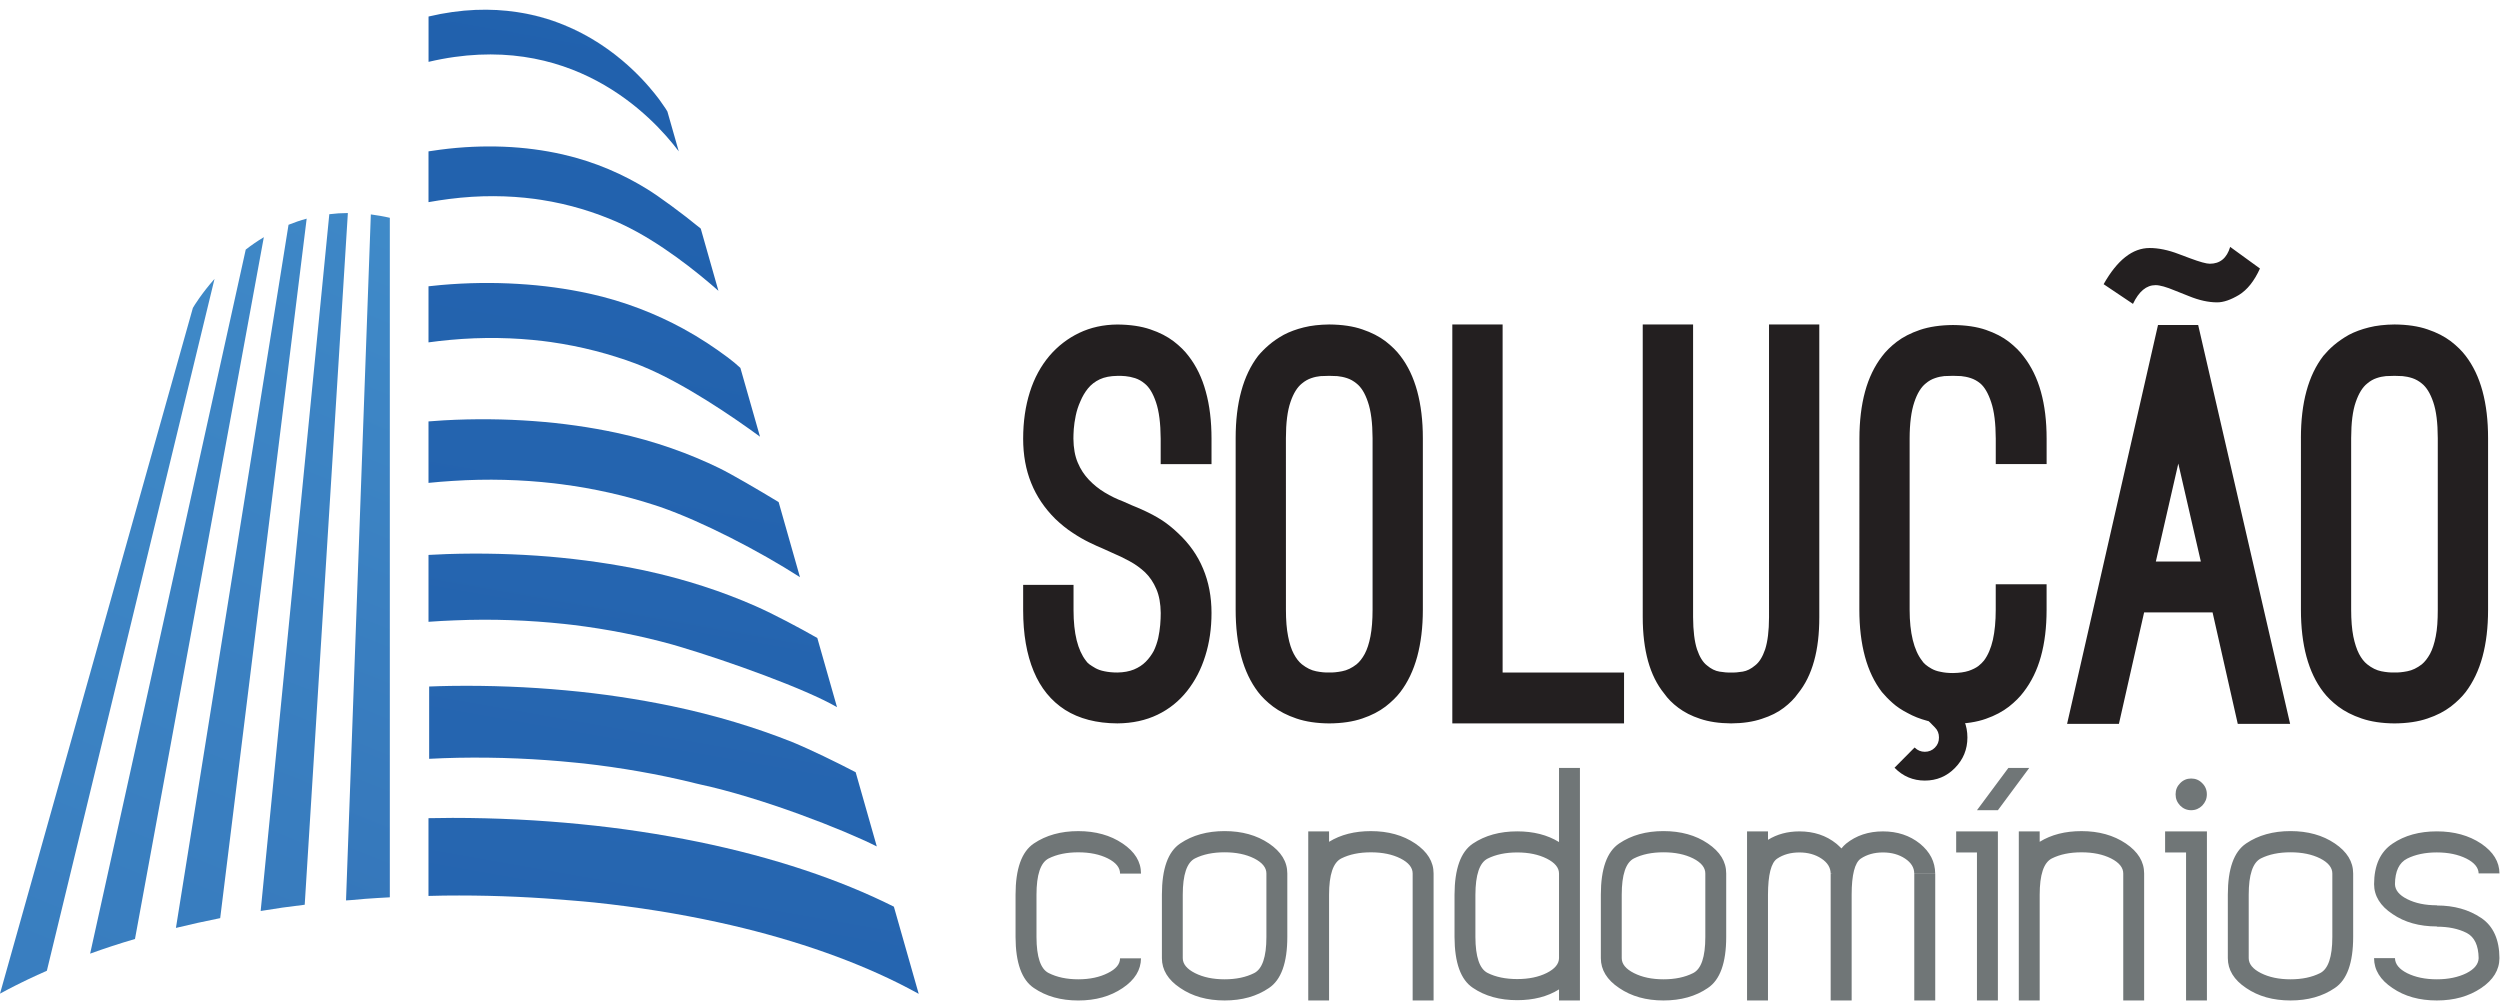 <?xml version="1.0" encoding="utf-8"?>
<!-- Generator: Adobe Illustrator 16.0.0, SVG Export Plug-In . SVG Version: 6.00 Build 0)  -->
<!DOCTYPE svg PUBLIC "-//W3C//DTD SVG 1.1//EN" "http://www.w3.org/Graphics/SVG/1.1/DTD/svg11.dtd">
<svg version="1.1" id="Layer_1" xmlns="http://www.w3.org/2000/svg" xmlns:xlink="http://www.w3.org/1999/xlink" x="0px" y="0px"
	 width="103.18px" height="41.375px" viewBox="0 0 103.18 41.375" enable-background="new 0 0 103.18 41.375" xml:space="preserve">
<g>
	<g>
		<path fill="#231F20" d="M42.231,24.139h2.076v1.049c0,0.479,0.045,0.895,0.129,1.236c0.087,0.348,0.214,0.627,0.379,0.84
			c0.033,0.055,0.085,0.107,0.15,0.156c0.066,0.047,0.148,0.098,0.247,0.156c0.1,0.055,0.221,0.1,0.372,0.129
			c0.148,0.031,0.322,0.051,0.533,0.051c0.265-0.004,0.493-0.047,0.684-0.125c0.192-0.08,0.354-0.186,0.485-0.318
			c0.133-0.133,0.244-0.287,0.332-0.449c0.081-0.17,0.14-0.344,0.184-0.527c0.04-0.182,0.065-0.363,0.082-0.543
			c0.016-0.178,0.022-0.346,0.022-0.494c-0.004-0.387-0.064-0.719-0.182-0.99c-0.114-0.27-0.269-0.5-0.461-0.686
			c-0.189-0.178-0.402-0.332-0.639-0.461c-0.235-0.129-0.471-0.242-0.708-0.342l-0.397-0.18c-0.157-0.064-0.342-0.148-0.56-0.254
			c-0.213-0.104-0.441-0.232-0.684-0.395c-0.243-0.156-0.482-0.35-0.722-0.579c-0.44-0.438-0.773-0.929-0.993-1.478
			c-0.222-0.547-0.332-1.157-0.332-1.828c0-0.708,0.094-1.347,0.277-1.928c0.183-0.578,0.453-1.072,0.805-1.49
			c0.348-0.406,0.755-0.721,1.232-0.95c0.473-0.226,0.994-0.341,1.574-0.346c0.531,0.004,0.983,0.071,1.365,0.202
			c0.384,0.129,0.698,0.294,0.957,0.49c0.258,0.198,0.459,0.399,0.614,0.604c0.32,0.412,0.56,0.904,0.714,1.474
			c0.158,0.568,0.236,1.218,0.236,1.943v1.05h-2.098v-1.05c-0.004-0.633-0.067-1.132-0.192-1.5
			c-0.122-0.366-0.279-0.626-0.471-0.778c-0.124-0.104-0.256-0.176-0.393-0.221c-0.139-0.045-0.271-0.07-0.399-0.083
			c-0.124-0.011-0.24-0.015-0.335-0.011c-0.288,0.004-0.525,0.049-0.725,0.142c-0.196,0.093-0.358,0.219-0.486,0.376
			c-0.129,0.16-0.231,0.335-0.313,0.532c-0.089,0.196-0.152,0.395-0.192,0.591c-0.041,0.202-0.069,0.383-0.081,0.552
			c-0.011,0.164-0.015,0.296-0.015,0.398c0.004,0.387,0.063,0.718,0.18,0.99c0.115,0.276,0.27,0.509,0.46,0.708
			c0.191,0.2,0.406,0.375,0.648,0.521c0.243,0.147,0.496,0.272,0.765,0.372l0.354,0.157c0.147,0.056,0.32,0.133,0.527,0.226
			c0.209,0.096,0.435,0.215,0.678,0.365c0.238,0.151,0.478,0.341,0.718,0.571c0.452,0.424,0.794,0.906,1.023,1.457
			c0.23,0.547,0.347,1.154,0.347,1.826c0,0.635-0.085,1.229-0.258,1.775c-0.171,0.551-0.42,1.029-0.752,1.449
			c-0.33,0.416-0.733,0.742-1.216,0.975s-1.035,0.355-1.66,0.359c-0.859-0.004-1.578-0.193-2.156-0.557
			c-0.575-0.369-1.008-0.898-1.297-1.594c-0.289-0.695-0.435-1.533-0.435-2.52v-1.047H42.231z M50.998,18.082
			c0-0.725,0.076-1.373,0.232-1.939c0.154-0.569,0.387-1.051,0.694-1.455c0.121-0.145,0.266-0.294,0.439-0.443
			c0.172-0.149,0.38-0.294,0.622-0.428c0.24-0.126,0.515-0.228,0.822-0.304c0.308-0.078,0.66-0.116,1.053-0.121
			c0.529,0.004,0.984,0.071,1.364,0.202c0.383,0.129,0.7,0.294,0.959,0.49c0.255,0.198,0.458,0.399,0.612,0.604
			c0.311,0.403,0.54,0.885,0.696,1.455c0.153,0.567,0.233,1.214,0.233,1.939v7.083c0,0.725-0.08,1.369-0.233,1.938
			c-0.156,0.568-0.387,1.053-0.696,1.459c-0.154,0.201-0.357,0.402-0.612,0.6c-0.259,0.197-0.576,0.363-0.959,0.492
			c-0.381,0.131-0.835,0.199-1.364,0.203c-0.523-0.004-0.971-0.072-1.355-0.203c-0.381-0.129-0.701-0.295-0.964-0.492
			c-0.257-0.195-0.463-0.398-0.617-0.6c-0.308-0.404-0.54-0.891-0.694-1.459c-0.156-0.568-0.232-1.215-0.232-1.938V18.082
			L50.998,18.082z M53.073,25.164c0,0.436,0.029,0.803,0.09,1.102c0.057,0.297,0.134,0.535,0.234,0.721
			c0.099,0.188,0.211,0.33,0.337,0.432c0.191,0.15,0.384,0.246,0.584,0.285c0.191,0.039,0.373,0.057,0.542,0.051
			c0.151,0.006,0.328-0.012,0.529-0.051c0.208-0.039,0.405-0.135,0.598-0.285c0.125-0.102,0.237-0.244,0.339-0.432
			c0.099-0.186,0.177-0.424,0.235-0.721c0.058-0.299,0.088-0.668,0.088-1.102v-7.083c-0.003-0.633-0.067-1.127-0.192-1.489
			c-0.12-0.36-0.277-0.614-0.47-0.765c-0.127-0.104-0.257-0.176-0.395-0.221c-0.137-0.045-0.271-0.07-0.397-0.083
			c-0.126-0.007-0.235-0.011-0.336-0.011c-0.11,0-0.229,0.004-0.357,0.011c-0.123,0.012-0.253,0.038-0.381,0.083
			c-0.133,0.044-0.262,0.116-0.388,0.221c-0.19,0.151-0.351,0.405-0.472,0.765c-0.125,0.361-0.188,0.856-0.189,1.489L53.073,25.164
			L53.073,25.164z M67.027,29.855H59.94V13.392h2.076v14.364h5.012L67.027,29.855L67.027,29.855z M67.8,13.392h2.077v12.083
			c0.003,0.568,0.059,1.004,0.161,1.322c0.107,0.316,0.244,0.537,0.412,0.666c0.168,0.143,0.338,0.227,0.516,0.256
			c0.173,0.029,0.33,0.043,0.479,0.037c0.146,0.006,0.307-0.008,0.481-0.037c0.174-0.029,0.343-0.113,0.512-0.256
			c0.168-0.129,0.307-0.35,0.414-0.666c0.101-0.318,0.158-0.754,0.159-1.322V13.392h2.075v12.083c0,0.682-0.069,1.285-0.216,1.809
			c-0.146,0.527-0.367,0.973-0.666,1.34c-0.146,0.209-0.34,0.404-0.582,0.588c-0.242,0.186-0.542,0.338-0.907,0.455
			c-0.356,0.121-0.777,0.186-1.27,0.189c-0.494-0.004-0.918-0.068-1.275-0.189c-0.359-0.117-0.654-0.27-0.9-0.455
			c-0.248-0.184-0.438-0.379-0.585-0.588c-0.299-0.367-0.52-0.813-0.667-1.34c-0.143-0.523-0.219-1.127-0.219-1.809V13.392
			L67.8,13.392z M76.742,18.104c0-0.725,0.078-1.375,0.232-1.94c0.154-0.568,0.39-1.052,0.698-1.454
			c0.153-0.205,0.355-0.407,0.611-0.604c0.258-0.197,0.574-0.36,0.958-0.491c0.384-0.13,0.839-0.197,1.365-0.201
			c0.525,0.004,0.981,0.071,1.358,0.201c0.378,0.131,0.693,0.294,0.948,0.491c0.249,0.196,0.456,0.399,0.606,0.604
			c0.32,0.412,0.561,0.901,0.715,1.462c0.157,0.563,0.235,1.207,0.235,1.932v1.05h-2.099v-1.05c-0.003-0.633-0.064-1.132-0.188-1.5
			c-0.12-0.366-0.271-0.626-0.449-0.778c-0.125-0.104-0.259-0.176-0.396-0.221c-0.138-0.045-0.269-0.07-0.397-0.083
			c-0.125-0.007-0.236-0.011-0.335-0.011c-0.11,0-0.229,0.004-0.36,0.011c-0.123,0.012-0.251,0.038-0.379,0.083
			c-0.134,0.044-0.265,0.116-0.387,0.221c-0.19,0.151-0.353,0.412-0.473,0.778c-0.123,0.368-0.19,0.866-0.191,1.5v7.06
			c0,0.48,0.044,0.896,0.13,1.25c0.088,0.355,0.214,0.637,0.378,0.848c0.066,0.111,0.201,0.227,0.397,0.336
			c0.102,0.057,0.224,0.104,0.371,0.129c0.142,0.033,0.314,0.051,0.515,0.051c0.261-0.004,0.478-0.035,0.647-0.09
			c0.165-0.057,0.297-0.123,0.399-0.199c0.097-0.08,0.177-0.154,0.232-0.227c0.167-0.223,0.287-0.508,0.367-0.854
			c0.078-0.352,0.118-0.764,0.118-1.244v-1.049h2.099v1.049c0,0.725-0.078,1.367-0.235,1.932c-0.154,0.563-0.395,1.049-0.715,1.465
			c-0.149,0.201-0.356,0.408-0.606,0.605c-0.255,0.197-0.57,0.369-0.948,0.5c-0.377,0.135-0.832,0.205-1.358,0.209
			c-0.394-0.004-0.748-0.045-1.055-0.123c-0.309-0.082-0.578-0.189-0.821-0.324c-0.244-0.125-0.453-0.264-0.624-0.42
			c-0.171-0.152-0.315-0.303-0.436-0.447c-0.31-0.404-0.544-0.891-0.698-1.459s-0.232-1.215-0.232-1.938L76.742,18.104
			L76.742,18.104z M91.317,25.275h-2.825l-1.04,4.6h-2.139l3.752-16.461h1.658l3.795,16.461h-2.161L91.317,25.275L91.317,25.275z
			 M88.976,23.176h1.857l-0.93-4.044L88.976,23.176L88.976,23.176z M94.963,18.082c0-0.725,0.075-1.373,0.229-1.939
			c0.155-0.569,0.386-1.051,0.697-1.455c0.122-0.145,0.262-0.294,0.437-0.443c0.177-0.149,0.383-0.294,0.622-0.428
			c0.242-0.126,0.516-0.228,0.825-0.304c0.306-0.078,0.659-0.116,1.053-0.121c0.529,0.004,0.982,0.071,1.362,0.202
			c0.388,0.129,0.7,0.294,0.962,0.49c0.256,0.198,0.459,0.399,0.614,0.604c0.308,0.403,0.54,0.885,0.694,1.455
			c0.154,0.567,0.23,1.214,0.23,1.939v7.083c0,0.725-0.076,1.369-0.23,1.938s-0.388,1.053-0.694,1.459
			c-0.155,0.201-0.358,0.402-0.614,0.6c-0.262,0.197-0.574,0.363-0.962,0.492c-0.38,0.131-0.832,0.199-1.362,0.203
			c-0.522-0.004-0.972-0.072-1.354-0.203c-0.383-0.129-0.703-0.295-0.966-0.492c-0.257-0.195-0.463-0.398-0.616-0.6
			c-0.313-0.404-0.542-0.891-0.697-1.459c-0.153-0.568-0.229-1.215-0.229-1.938V18.082L94.963,18.082z M97.037,25.164
			c0,0.436,0.031,0.803,0.089,1.102c0.061,0.297,0.141,0.535,0.236,0.721c0.099,0.188,0.21,0.33,0.339,0.432
			c0.188,0.15,0.382,0.246,0.579,0.285c0.195,0.039,0.378,0.057,0.546,0.051c0.151,0.006,0.33-0.012,0.529-0.051
			c0.207-0.039,0.402-0.135,0.598-0.285c0.123-0.102,0.234-0.244,0.339-0.432c0.1-0.186,0.178-0.424,0.236-0.721
			c0.061-0.299,0.084-0.668,0.084-1.102v-7.083c-0.002-0.633-0.063-1.127-0.188-1.489c-0.123-0.36-0.28-0.614-0.471-0.765
			c-0.126-0.104-0.259-0.176-0.394-0.221c-0.138-0.045-0.271-0.07-0.399-0.083c-0.125-0.007-0.233-0.011-0.334-0.011
			c-0.113,0-0.229,0.004-0.355,0.011c-0.128,0.012-0.255,0.038-0.385,0.083c-0.133,0.044-0.26,0.116-0.385,0.221
			c-0.192,0.151-0.35,0.405-0.474,0.765c-0.127,0.361-0.188,0.856-0.19,1.489V25.164L97.037,25.164z"/>
		<path fill="#707677" d="M42.778,38.672c0.002,0.826,0.171,1.324,0.504,1.488c0.336,0.17,0.743,0.258,1.221,0.258
			c0.476,0,0.883-0.088,1.22-0.258c0.334-0.164,0.502-0.367,0.504-0.607h0.864c-0.004,0.48-0.255,0.889-0.756,1.225
			c-0.507,0.344-1.117,0.514-1.833,0.514c-0.717,0-1.326-0.17-1.83-0.514c-0.502-0.336-0.755-1.039-0.758-2.105v-1.744
			c0-1.07,0.251-1.777,0.755-2.117c0.506-0.34,1.115-0.51,1.833-0.51c0.715,0,1.325,0.17,1.829,0.51
			c0.506,0.34,0.76,0.752,0.76,1.238v0.006h-0.864v-0.006c0-0.242-0.169-0.451-0.504-0.621c-0.337-0.168-0.745-0.252-1.22-0.252
			c-0.478,0-0.885,0.084-1.221,0.252c-0.336,0.17-0.504,0.672-0.504,1.5V38.672L42.778,38.672z M47.954,36.928
			c0-1.07,0.25-1.777,0.757-2.117c0.504-0.34,1.113-0.51,1.831-0.51c0.716,0,1.325,0.17,1.83,0.51
			c0.504,0.34,0.758,0.752,0.758,1.238v2.623c0,1.064-0.254,1.77-0.758,2.105c-0.505,0.344-1.114,0.514-1.83,0.514
			c-0.718,0-1.327-0.17-1.831-0.514c-0.506-0.336-0.757-0.752-0.757-1.232V36.928L47.954,36.928z M52.267,36.049
			c0-0.242-0.17-0.451-0.506-0.621c-0.337-0.168-0.743-0.252-1.22-0.252s-0.885,0.084-1.221,0.252
			c-0.336,0.17-0.505,0.672-0.505,1.5v2.617c0,0.24,0.169,0.447,0.505,0.617c0.336,0.17,0.744,0.256,1.221,0.256
			s0.883-0.086,1.22-0.256c0.336-0.17,0.506-0.664,0.506-1.49V36.049L52.267,36.049z M53.994,34.313h0.859v0.43
			c0.482-0.297,1.06-0.441,1.726-0.441c0.715,0,1.327,0.17,1.83,0.51s0.758,0.752,0.758,1.238v5.242h-0.864v-5.242
			c0-0.242-0.167-0.451-0.504-0.621c-0.335-0.168-0.741-0.252-1.22-0.252c-0.477,0-0.885,0.084-1.22,0.252
			c-0.338,0.17-0.506,0.672-0.506,1.5v4.363h-0.859V34.313L53.994,34.313z M64.344,31.693h0.863v9.598h-0.863v-0.457
			c-0.481,0.301-1.058,0.445-1.725,0.445c-0.717,0-1.327-0.166-1.832-0.51c-0.501-0.334-0.752-1.033-0.756-2.098v-1.744
			c0.004-1.068,0.255-1.77,0.756-2.109c0.505-0.338,1.115-0.506,1.832-0.506c0.667,0,1.242,0.145,1.725,0.441V31.693L64.344,31.693z
			 M60.893,38.672c0.003,0.82,0.171,1.316,0.505,1.484s0.744,0.252,1.221,0.252c0.476,0,0.882-0.084,1.218-0.252
			c0.335-0.168,0.505-0.375,0.507-0.611v-3.496c-0.002-0.24-0.172-0.445-0.507-0.613c-0.336-0.168-0.742-0.254-1.218-0.254
			c-0.477,0-0.887,0.086-1.221,0.254s-0.502,0.668-0.505,1.492V38.672L60.893,38.672z M66.07,36.928c0-1.07,0.251-1.777,0.757-2.117
			c0.505-0.34,1.111-0.51,1.828-0.51s1.329,0.17,1.83,0.51c0.506,0.34,0.759,0.752,0.759,1.238v2.623
			c0,1.064-0.253,1.77-0.759,2.105c-0.501,0.344-1.113,0.514-1.83,0.514s-1.323-0.17-1.828-0.514
			c-0.506-0.336-0.757-0.752-0.757-1.232V36.928L66.07,36.928z M70.382,36.049c0-0.242-0.168-0.451-0.504-0.621
			c-0.338-0.168-0.743-0.252-1.222-0.252c-0.477,0-0.882,0.084-1.219,0.252c-0.337,0.17-0.505,0.672-0.505,1.5v2.617
			c0,0.24,0.168,0.447,0.505,0.617s0.742,0.256,1.219,0.256c0.479,0,0.884-0.086,1.222-0.256c0.336-0.17,0.504-0.664,0.504-1.49
			V36.049L70.382,36.049z M72.105,34.313h0.864v0.348c0.373-0.23,0.802-0.348,1.297-0.348c0.592,0,1.103,0.168,1.523,0.506
			c0.076,0.064,0.148,0.133,0.212,0.197c0.058-0.074,0.123-0.141,0.19-0.197c0.42-0.338,0.927-0.506,1.522-0.506
			c0.594,0,1.104,0.168,1.527,0.506c0.414,0.34,0.625,0.746,0.629,1.23h-0.865c0-0.24-0.126-0.445-0.377-0.613
			c-0.252-0.168-0.558-0.254-0.913-0.254c-0.36,0-0.662,0.086-0.915,0.254c-0.248,0.168-0.378,0.668-0.378,1.492v4.363h-0.866
			v-5.236h0.061v-0.006h-0.061c-0.004-0.24-0.126-0.445-0.379-0.613c-0.252-0.168-0.558-0.254-0.911-0.254
			c-0.361,0-0.664,0.086-0.916,0.254c-0.253,0.168-0.378,0.668-0.381,1.492v4.363h-0.864V34.313L72.105,34.313z M79.871,36.055
			h-0.865v5.236h0.865V36.055L79.871,36.055z M82.457,34.313v6.979h-0.864v-6.109h-0.858v-0.869H82.457L82.457,34.313z
			 M81.593,33.439l1.297-1.746h0.861l-1.294,1.746H81.593L81.593,33.439z M83.32,34.313h0.862v0.43
			c0.482-0.297,1.056-0.441,1.726-0.441c0.713,0,1.323,0.17,1.829,0.51c0.503,0.34,0.756,0.752,0.756,1.238v5.242h-0.862v-5.242
			c0-0.242-0.169-0.451-0.504-0.621c-0.337-0.168-0.742-0.252-1.219-0.252c-0.478,0-0.888,0.084-1.223,0.252
			c-0.338,0.17-0.503,0.672-0.503,1.5v4.363H83.32V34.313L83.32,34.313z M91.084,34.313v6.979h-0.861v-6.109h-0.865v-0.869H91.084
			L91.084,34.313z M90.434,33.439c-0.177,0-0.328-0.064-0.455-0.191c-0.126-0.133-0.188-0.281-0.188-0.465
			c0-0.182,0.063-0.334,0.188-0.459c0.127-0.131,0.278-0.193,0.455-0.193c0.181,0,0.331,0.063,0.457,0.193
			c0.127,0.125,0.19,0.277,0.19,0.459c0,0.184-0.064,0.332-0.19,0.465C90.765,33.373,90.615,33.439,90.434,33.439L90.434,33.439z
			 M91.947,36.928c0-1.07,0.25-1.777,0.756-2.117c0.504-0.34,1.113-0.51,1.831-0.51c0.717,0,1.326,0.17,1.829,0.51
			c0.504,0.34,0.757,0.752,0.757,1.238v2.623c0,1.064-0.253,1.77-0.757,2.105c-0.503,0.344-1.112,0.514-1.829,0.514
			c-0.718,0-1.327-0.17-1.831-0.514c-0.506-0.336-0.756-0.752-0.756-1.232V36.928L91.947,36.928z M96.26,36.049
			c0-0.242-0.17-0.451-0.504-0.621c-0.338-0.168-0.745-0.252-1.222-0.252c-0.478,0-0.885,0.084-1.222,0.252
			c-0.336,0.17-0.503,0.672-0.503,1.5v2.617c0,0.24,0.167,0.447,0.503,0.617c0.337,0.17,0.744,0.256,1.222,0.256
			c0.477,0,0.884-0.086,1.222-0.256c0.334-0.17,0.504-0.664,0.504-1.49V36.049L96.26,36.049z M97.983,36.492
			c0.003-0.777,0.256-1.334,0.762-1.674c0.499-0.338,1.11-0.506,1.829-0.506c0.714,0,1.322,0.168,1.83,0.506
			c0.499,0.34,0.751,0.746,0.754,1.23h-0.859c-0.008-0.24-0.174-0.445-0.506-0.613c-0.339-0.168-0.744-0.254-1.22-0.254
			c-0.479,0-0.885,0.086-1.222,0.254c-0.335,0.168-0.5,0.521-0.506,1.057c0.006,0.24,0.171,0.451,0.506,0.617
			c0.337,0.17,0.742,0.254,1.222,0.254v0.008c0.714,0,1.322,0.172,1.83,0.514c0.499,0.334,0.751,0.893,0.754,1.66
			c-0.003,0.486-0.255,0.898-0.754,1.234c-0.508,0.342-1.116,0.512-1.83,0.512c-0.721,0-1.33-0.17-1.829-0.512
			c-0.506-0.336-0.759-0.748-0.762-1.234h0.863c0.006,0.244,0.171,0.453,0.506,0.621c0.337,0.166,0.742,0.252,1.222,0.252
			c0.476,0,0.881-0.086,1.22-0.252c0.332-0.168,0.498-0.377,0.506-0.621c-0.008-0.529-0.174-0.879-0.506-1.047
			c-0.339-0.17-0.744-0.252-1.22-0.252v-0.01c-0.721,0-1.33-0.17-1.829-0.512C98.239,37.391,97.986,36.979,97.983,36.492z"/>
		<path fill="#231F20" d="M80.27,28.764l0.414,0.418c0.344,0.346,0.515,0.764,0.515,1.256c0,0.49-0.171,0.908-0.515,1.258
			c-0.339,0.346-0.754,0.52-1.242,0.52c-0.483,0-0.899-0.174-1.241-0.52l-0.01-0.01l0.829-0.836l0.007,0.008
			c0.115,0.111,0.254,0.17,0.415,0.17c0.163,0,0.305-0.059,0.414-0.17c0.115-0.115,0.171-0.254,0.169-0.42
			c0.002-0.162-0.054-0.305-0.169-0.418l-0.414-0.42L80.27,28.764z"/>
		<path fill="#231F20" d="M93.273,11.082c-0.236,0.521-0.525,0.88-0.865,1.09c-0.343,0.204-0.639,0.307-0.901,0.307
			c-0.362,0-0.748-0.086-1.168-0.258l-0.566-0.225c-0.36-0.151-0.631-0.228-0.808-0.228c-0.379,0-0.688,0.259-0.933,0.774
			l-1.211-0.813c0.562-0.995,1.192-1.493,1.898-1.493c0.365,0,0.768,0.082,1.199,0.248l0.473,0.177
			c0.401,0.149,0.668,0.224,0.813,0.224c0.423,0,0.703-0.232,0.84-0.695L93.273,11.082z"/>
	</g>
	<g>
		<g>
			<path fill="#00ADE4" d="M15.072,37.1c-0.195,0.016-0.388,0.029-0.582,0.049C14.682,37.129,14.877,37.115,15.072,37.1z"/>
			
				<linearGradient id="SVGID_1_" gradientUnits="userSpaceOnUse" x1="21.059" y1="-17.154" x2="8.659" y2="-47.845" gradientTransform="matrix(1 0 0 -1 -0.16 -7.085)">
				<stop  offset="0" style="stop-color:#408BC9"/>
				<stop  offset="1" style="stop-color:#3373B8"/>
			</linearGradient>
			<path fill="url(#SVGID_1_)" d="M14.281,37.162c0.068-0.008,0.14-0.012,0.208-0.014c0.192-0.02,0.386-0.033,0.582-0.051
				c0.335-0.023,0.675-0.047,1.018-0.063V8.989c-0.27-0.063-0.529-0.105-0.784-0.14L14.281,37.162z"/>
			
				<linearGradient id="SVGID_2_" gradientUnits="userSpaceOnUse" x1="22.05" y1="-8.38" x2="0.613" y2="-61.438" gradientTransform="matrix(1 0 0 -1 -0.16 -7.085)">
				<stop  offset="0" style="stop-color:#408BC9"/>
				<stop  offset="1" style="stop-color:#3373B8"/>
			</linearGradient>
			<path fill="url(#SVGID_2_)" d="M13.591,8.841l-2.833,28.757c0.596-0.1,1.2-0.186,1.818-0.258l1.781-28.548
				C14.094,8.793,13.839,8.81,13.591,8.841z"/>
			
				<linearGradient id="SVGID_3_" gradientUnits="userSpaceOnUse" x1="20.508" y1="-6.291" x2="-4.922" y2="-69.233" gradientTransform="matrix(1 0 0 -1 -0.16 -7.085)">
				<stop  offset="0" style="stop-color:#408BC9"/>
				<stop  offset="1" style="stop-color:#3373B8"/>
			</linearGradient>
			<path fill="url(#SVGID_3_)" d="M11.908,9.277l-4.647,29.02c0.595-0.145,1.204-0.279,1.827-0.404l3.569-28.869
				C12.396,9.095,12.149,9.18,11.908,9.277z"/>
			
				<linearGradient id="SVGID_4_" gradientUnits="userSpaceOnUse" x1="17.663" y1="-7.738" x2="-9.105" y2="-73.991" gradientTransform="matrix(1 0 0 -1 -0.16 -7.085)">
				<stop  offset="0" style="stop-color:#408BC9"/>
				<stop  offset="1" style="stop-color:#3373B8"/>
			</linearGradient>
			<path fill="url(#SVGID_4_)" d="M10.142,10.301L3.72,39.359c0.594-0.215,1.211-0.418,1.851-0.605l5.318-28.965
				C10.621,9.95,10.373,10.122,10.142,10.301z"/>
			<path fill="#00ADE4" d="M0.892,40.549c-0.092,0.045-0.184,0.09-0.272,0.135C0.709,40.637,0.8,40.594,0.892,40.549z"/>
			<path fill="#00ADE4" d="M1.935,40.064c-0.269,0.117-0.529,0.234-0.785,0.359C1.406,40.299,1.666,40.182,1.935,40.064z"/>
			
				<linearGradient id="SVGID_5_" gradientUnits="userSpaceOnUse" x1="13.019" y1="-13.889" x2="-11.195" y2="-73.821" gradientTransform="matrix(1 0 0 -1 -0.16 -7.085)">
				<stop  offset="0" style="stop-color:#408BC9"/>
				<stop  offset="1" style="stop-color:#3373B8"/>
			</linearGradient>
			<path fill="url(#SVGID_5_)" d="M7.96,12.709L0,41.01c0.202-0.109,0.41-0.221,0.62-0.326c0.089-0.045,0.181-0.09,0.272-0.135
				c0.084-0.045,0.17-0.082,0.257-0.125c0.256-0.123,0.517-0.24,0.785-0.359l6.92-28.555C8.316,12.119,8.012,12.619,7.96,12.709z"/>
		</g>
		<g>
			<path fill="#3373B8" d="M26.78,3.578c-0.396-0.458-0.95-1.01-1.665-1.525c-0.815-0.587-1.838-1.128-3.076-1.421
				C21.814,0.578,21.58,0.536,21.342,0.5C24.044,0.909,25.846,2.501,26.78,3.578z"/>
			
				<linearGradient id="SVGID_6_" gradientUnits="userSpaceOnUse" x1="28.072" y1="-11.753" x2="27.805" y2="-13.267" gradientTransform="matrix(1 0 0 -1 -0.16 -7.085)">
				<stop  offset="0" style="stop-color:#3170B7"/>
				<stop  offset="1" style="stop-color:#1556A6"/>
			</linearGradient>
			<polygon fill="url(#SVGID_6_)" points="28.012,6.247 27.543,4.604 28.011,6.247 			"/>
			
				<linearGradient id="SVGID_7_" gradientUnits="userSpaceOnUse" x1="31.753" y1="12.796" x2="24.191" y2="-30.093" gradientTransform="matrix(1 0 0 -1 -0.16 -7.085)">
				<stop  offset="0" style="stop-color:#3170B7"/>
				<stop  offset="1" style="stop-color:#1556A6"/>
			</linearGradient>
			<path fill="url(#SVGID_7_)" d="M27.205,4.106c0.113,0.151,0.196,0.276,0.253,0.361C27.402,4.382,27.318,4.257,27.205,4.106z"/>
			
				<linearGradient id="SVGID_8_" gradientUnits="userSpaceOnUse" x1="33.13" y1="46.853" x2="15.541" y2="-52.898" gradientTransform="matrix(1 0 0 -1 -0.16 -7.085)">
				<stop  offset="0" style="stop-color:#3170B7"/>
				<stop  offset="1" style="stop-color:#1556A6"/>
			</linearGradient>
			<path fill="url(#SVGID_8_)" d="M21.615,2.345c1.158,0.168,2.164,0.538,3.021,0.995c1.714,0.915,2.833,2.183,3.377,2.906
				l-0.468-1.643c0,0-0.028-0.049-0.084-0.136c-0.057-0.084-0.141-0.209-0.252-0.361c-0.114-0.152-0.257-0.332-0.427-0.528
				c-0.934-1.076-2.735-2.669-5.438-3.078c-1.077-0.163-2.293-0.141-3.657,0.182v1.871C19.149,2.209,20.457,2.177,21.615,2.345z"/>
			
				<linearGradient id="SVGID_9_" gradientUnits="userSpaceOnUse" x1="31.751" y1="28.721" x2="17.267" y2="-53.418" gradientTransform="matrix(1 0 0 -1 -0.16 -7.085)">
				<stop  offset="0" style="stop-color:#3170B7"/>
				<stop  offset="1" style="stop-color:#1556A6"/>
			</linearGradient>
			<path fill="url(#SVGID_9_)" d="M22.067,8.209c0.091,0.013,0.182,0.025,0.272,0.04c1.169,0.181,2.218,0.512,3.145,0.92
				c0.076,0.034,0.152,0.067,0.225,0.104c1.509,0.712,3.048,1.937,3.942,2.73l-0.73-2.569c-0.77-0.633-1.737-1.338-2.208-1.627
				c-0.958-0.593-2.126-1.124-3.493-1.435c-0.758-0.171-1.57-0.283-2.434-0.317c-0.827-0.032-1.702,0.002-2.621,0.123
				c-0.159,0.02-0.318,0.044-0.48,0.069v2.096c0.289-0.052,0.573-0.095,0.854-0.131C19.809,8.049,20.987,8.067,22.067,8.209z"/>
			
				<linearGradient id="SVGID_10_" gradientUnits="userSpaceOnUse" x1="31.648" y1="17.483" x2="18.135" y2="-59.157" gradientTransform="matrix(1 0 0 -1 -0.16 -7.085)">
				<stop  offset="0" style="stop-color:#3170B7"/>
				<stop  offset="1" style="stop-color:#1556A6"/>
			</linearGradient>
			<path fill="url(#SVGID_10_)" d="M22.434,14.078c0.101,0.012,0.199,0.025,0.298,0.039c1.274,0.181,2.439,0.494,3.488,0.883
				c0.084,0.033,0.167,0.066,0.249,0.098c1.738,0.704,3.788,2.111,4.898,2.925l-0.81-2.839c-0.146-0.137-0.32-0.282-0.522-0.433
				c-0.528-0.394-1.14-0.806-1.84-1.187c-1.095-0.596-2.395-1.124-3.883-1.449c-0.919-0.2-1.903-0.338-2.938-0.398
				c-1.007-0.061-2.067-0.051-3.169,0.046c-0.172,0.015-0.346,0.034-0.52,0.053v2.315c0.294-0.04,0.586-0.075,0.875-0.101
				C19.936,13.901,21.23,13.933,22.434,14.078z"/>
			
				<linearGradient id="SVGID_11_" gradientUnits="userSpaceOnUse" x1="31.476" y1="6.139" x2="19.146" y2="-63.789" gradientTransform="matrix(1 0 0 -1 -0.16 -7.085)">
				<stop  offset="0" style="stop-color:#3170B7"/>
				<stop  offset="1" style="stop-color:#1556A6"/>
			</linearGradient>
			<path fill="url(#SVGID_11_)" d="M22.853,19.946c0.106,0.014,0.214,0.026,0.322,0.04c1.37,0.179,2.644,0.473,3.806,0.849
				c0.092,0.029,0.184,0.059,0.273,0.09c1.721,0.596,4.078,1.813,5.763,2.897l-0.881-3.1c-0.862-0.522-1.946-1.155-2.448-1.4
				c-1.228-0.597-2.651-1.117-4.248-1.46c-1.077-0.23-2.221-0.396-3.423-0.483c-1.18-0.086-2.416-0.102-3.695-0.031
				c-0.212,0.012-0.424,0.028-0.637,0.045v2.537c0.325-0.033,0.649-0.06,0.972-0.08C20.134,19.752,21.533,19.796,22.853,19.946z"/>
			
				<linearGradient id="SVGID_12_" gradientUnits="userSpaceOnUse" x1="31.179" y1="-5.319" x2="20.358" y2="-66.687" gradientTransform="matrix(1 0 0 -1 -0.16 -7.085)">
				<stop  offset="0" style="stop-color:#3170B7"/>
				<stop  offset="1" style="stop-color:#1556A6"/>
			</linearGradient>
			<path fill="url(#SVGID_12_)" d="M23.275,25.75c0.117,0.012,0.232,0.025,0.348,0.039c1.466,0.178,2.847,0.457,4.128,0.813
				c0.099,0.029,0.198,0.057,0.294,0.086c1.991,0.592,5.192,1.738,6.5,2.498l-0.813-2.855c-0.717-0.41-1.809-0.99-2.545-1.314
				c-1.359-0.6-2.907-1.113-4.616-1.479c-1.233-0.258-2.54-0.449-3.908-0.566c-1.354-0.111-2.766-0.152-4.223-0.104
				c-0.252,0.008-0.502,0.021-0.755,0.035v2.76c0.357-0.025,0.713-0.047,1.07-0.059C20.33,25.537,21.841,25.598,23.275,25.75z"/>
			
				<linearGradient id="SVGID_13_" gradientUnits="userSpaceOnUse" x1="31.743" y1="-12.436" x2="20.823" y2="-74.365" gradientTransform="matrix(1 0 0 -1 -0.16 -7.085)">
				<stop  offset="0" style="stop-color:#3170B7"/>
				<stop  offset="1" style="stop-color:#1556A6"/>
			</linearGradient>
			<path fill="url(#SVGID_13_)" d="M27.72,29.141c-1.386-0.287-2.852-0.512-4.382-0.65c-1.521-0.141-3.106-0.205-4.737-0.182
				c-0.297,0.004-0.594,0.014-0.889,0.025v2.984c0.395-0.023,0.789-0.033,1.186-0.043c1.669-0.031,3.284,0.043,4.83,0.199
				c0.125,0.012,0.25,0.023,0.374,0.037c1.56,0.176,3.044,0.441,4.437,0.777c0.106,0.025,0.211,0.057,0.318,0.078
				c2.617,0.563,5.975,1.885,7.33,2.568l-0.872-3.063c-0.778-0.406-1.864-0.936-2.625-1.248
				C31.203,30.031,29.535,29.521,27.72,29.141z"/>
			<path fill="#00ADE4" d="M23.62,37.166c-1.512-0.133-3.069-0.207-4.669-0.207C20.551,36.959,22.108,37.033,23.62,37.166z"/>
			<path fill="#3373B8" d="M36.892,37.42l1.025,3.598L36.892,37.42z"/>
			
				<linearGradient id="SVGID_14_" gradientUnits="userSpaceOnUse" x1="33.498" y1="-13.076" x2="20.022" y2="-89.507" gradientTransform="matrix(1 0 0 -1 -0.16 -7.085)">
				<stop  offset="0" style="stop-color:#3170B7"/>
				<stop  offset="1" style="stop-color:#1556A6"/>
			</linearGradient>
			<path fill="url(#SVGID_14_)" d="M29.627,38.061c2.821,0.615,5.339,1.469,7.423,2.502c0.298,0.148,0.587,0.301,0.867,0.455
				l-1.025-3.598c-2.236-1.121-4.977-2.039-8.068-2.674c-1.545-0.316-3.176-0.566-4.874-0.732c-1.7-0.168-3.463-0.258-5.274-0.258
				c-0.333,0-0.661,0.006-0.992,0.012v3.209c0.42-0.014,0.843-0.018,1.266-0.018c1.6,0,3.157,0.074,4.669,0.207
				c0.298,0.025,0.601,0.049,0.896,0.08C26.302,37.434,28.015,37.709,29.627,38.061z"/>
		</g>
	</g>
</g>
</svg>

